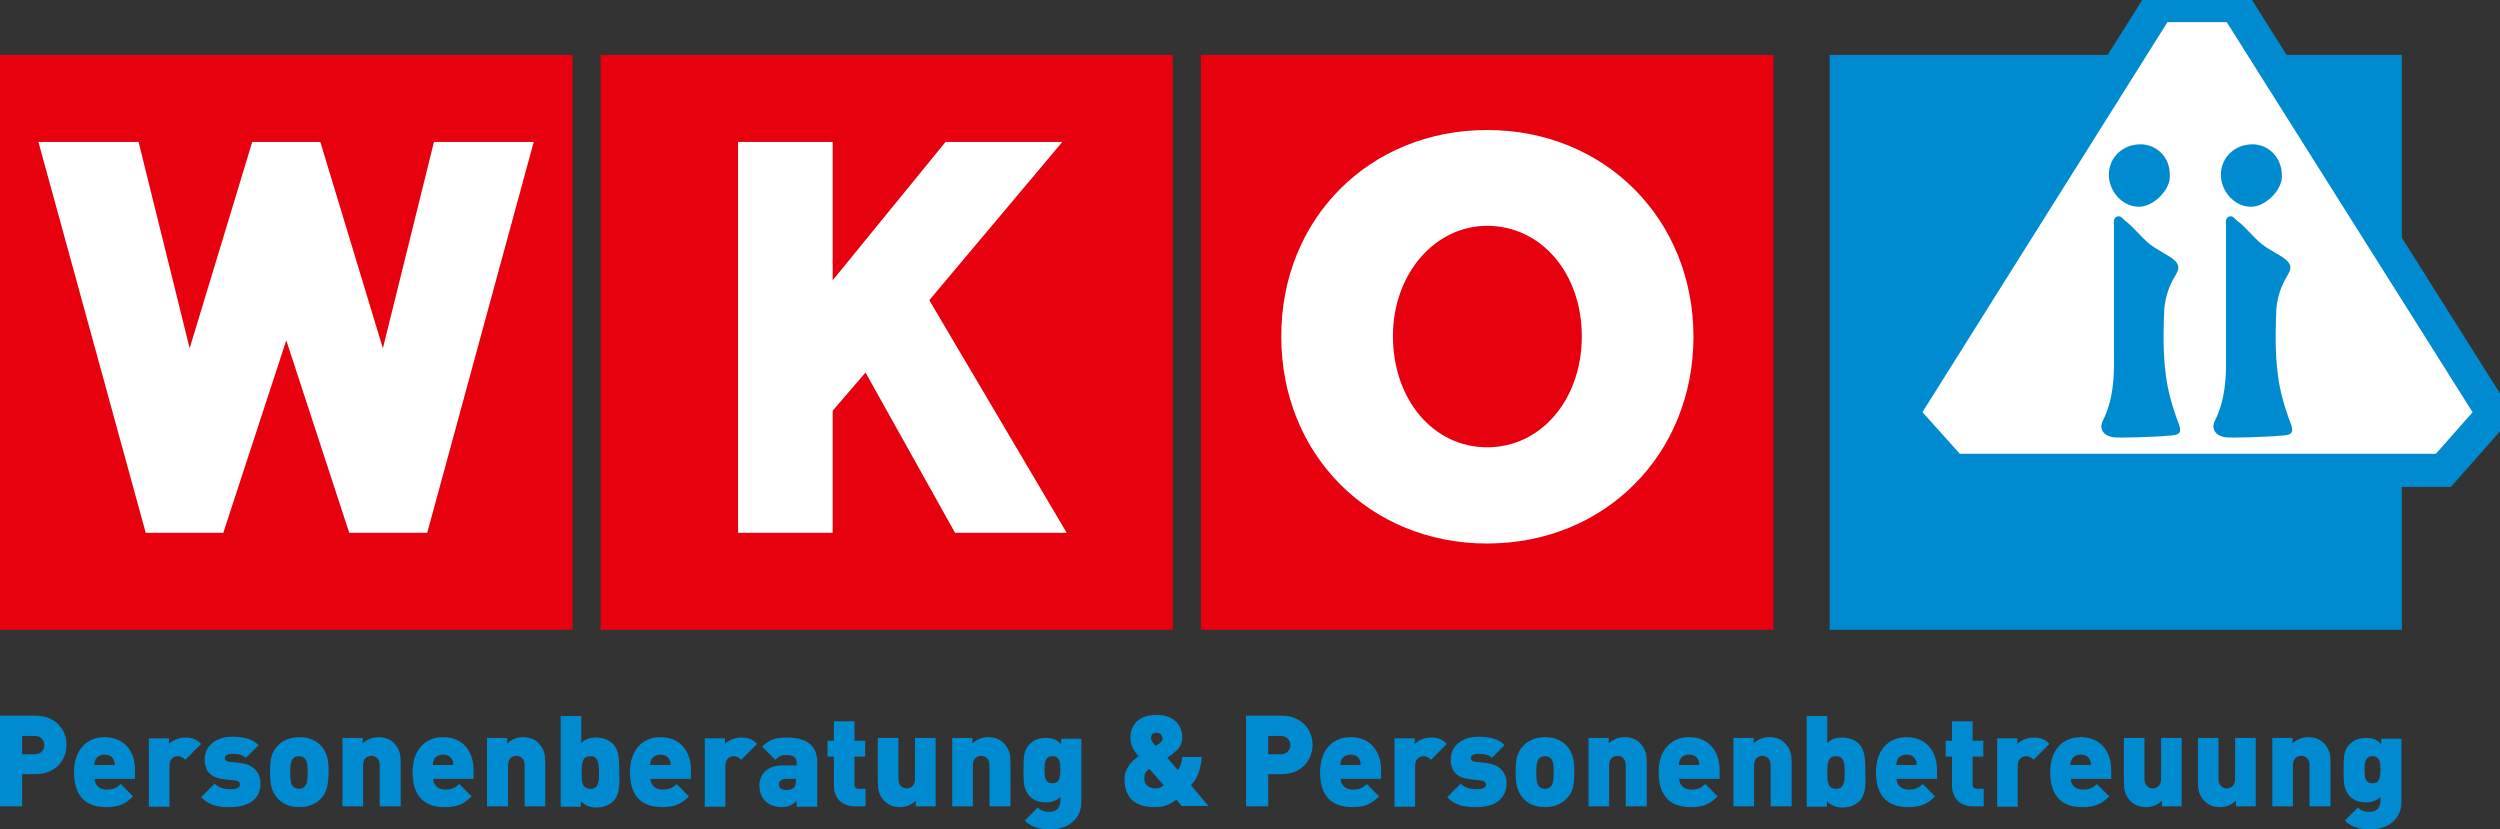 <svg width="211" height="70" viewBox="0 0 211 70" fill="none" xmlns="http://www.w3.org/2000/svg">
    <rect x="0" y="0" width="211" height="70" fill="#333333" stroke="none"/>
    <g clip-path="url(#clip0_22_183)">
        <path d="M101.356 4.631H149.678V53.154H101.356V4.631Z" fill="#E7000E"/>
        <path d="M50.695 4.631H98.984V53.154H50.695V4.631Z" fill="#E7000E"/>
        <path d="M90.028 44.966L78.432 25.336L89.66 11.98H79.802L70.278 23.658V11.98H62.291V44.966H70.278V34.664L73.051 31.443L80.604 44.966H90.028Z" fill="white"/>
        <path d="M0 4.631H48.322V53.154H0V4.631Z" fill="#E7000E"/>
        <path d="M45.047 11.98H36.626L32.315 29.396L27.035 11.98H21.287L16.007 29.396L11.696 11.98H3.242L12.298 44.966H18.848L24.161 28.725L29.474 44.966H36.058L45.047 11.98Z" fill="white"/>
        <path d="M154.424 4.631H202.712V53.154H154.424V4.631Z" fill="#008BD1"/>
        <path d="M125.517 10.973C135.442 10.973 142.928 18.49 142.928 28.423C142.928 38.356 135.442 45.873 125.517 45.873C115.592 45.873 108.14 38.356 108.14 28.423C108.107 18.49 115.559 10.973 125.517 10.973Z" fill="white"/>
        <path d="M125.517 37.752C120.972 37.752 117.564 33.725 117.564 28.356C117.564 23.154 121.073 19.06 125.517 19.06C130.096 19.06 133.504 23.087 133.504 28.389C133.504 33.725 130.062 37.752 125.517 37.752Z" fill="#E7000E"/>
        <path d="M188.71 0.47H182.16L160.506 34.933L164.783 39.698H206.221L210.432 34.933L188.71 0.47Z" fill="white" stroke="#008BD1" stroke-width="2.8"/>
        <path d="M3.008 65.336H1.871V68.054H0V60.403H3.008C4.712 60.403 5.614 61.611 5.614 62.852C5.614 64.127 4.712 65.336 3.008 65.336ZM2.941 62.114H1.871V63.658H2.941C3.442 63.658 3.743 63.289 3.743 62.886C3.743 62.483 3.442 62.114 2.941 62.114Z" fill="#008BD1"/>
        <path d="M7.987 65.738C7.987 66.208 8.354 66.644 8.989 66.644C9.591 66.644 9.858 66.477 10.192 66.174L11.228 67.215C10.627 67.819 10.059 68.121 8.989 68.121C7.719 68.121 6.249 67.651 6.249 65.168C6.249 63.289 7.318 62.215 8.822 62.215C10.493 62.215 11.395 63.423 11.395 64.966V65.738H7.987ZM9.591 64.127C9.491 63.893 9.257 63.691 8.822 63.691C8.421 63.691 8.154 63.893 8.054 64.127C7.987 64.262 7.953 64.43 7.953 64.564H9.691C9.691 64.43 9.691 64.295 9.591 64.127Z" fill="#008BD1"/>
        <path d="M15.639 64.127C15.472 63.96 15.305 63.825 15.005 63.825C14.771 63.825 14.303 63.96 14.303 64.631V68.087H12.565V62.316H14.269V62.785C14.537 62.517 15.038 62.248 15.639 62.248C16.208 62.248 16.575 62.383 16.976 62.785L15.639 64.127Z" fill="#008BD1"/>
        <path d="M19.483 68.121C18.614 68.121 17.778 68.087 16.976 67.282L18.113 66.141C18.58 66.611 19.215 66.611 19.516 66.611C19.783 66.611 20.251 66.544 20.251 66.242C20.251 66.074 20.184 65.906 19.85 65.873L18.948 65.772C17.945 65.671 17.277 65.235 17.277 64.094C17.277 62.819 18.413 62.181 19.549 62.181C20.485 62.181 21.254 62.315 21.822 62.886L20.753 63.96C20.452 63.658 19.984 63.624 19.549 63.624C19.115 63.624 18.981 63.825 18.981 63.96C18.981 64.027 18.948 64.228 19.349 64.295L20.251 64.396C21.454 64.53 21.989 65.235 21.989 66.141C21.989 67.55 20.819 68.121 19.483 68.121Z" fill="#008BD1"/>
        <path d="M27.102 67.383C26.768 67.752 26.166 68.121 25.264 68.121C24.328 68.121 23.76 67.752 23.426 67.383C22.958 66.846 22.791 66.309 22.791 65.168C22.791 64.027 22.925 63.49 23.426 62.953C23.76 62.584 24.362 62.215 25.264 62.215C26.2 62.215 26.768 62.584 27.102 62.953C27.57 63.49 27.737 64.027 27.737 65.168C27.703 66.309 27.57 66.879 27.102 67.383ZM25.698 63.993C25.598 63.893 25.431 63.825 25.23 63.825C25.03 63.825 24.863 63.893 24.763 63.993C24.529 64.228 24.495 64.631 24.495 65.201C24.495 65.772 24.529 66.174 24.763 66.409C24.863 66.51 25.03 66.577 25.23 66.577C25.431 66.577 25.598 66.51 25.698 66.409C25.932 66.174 25.966 65.772 25.966 65.201C25.966 64.597 25.932 64.195 25.698 63.993Z" fill="#008BD1"/>
        <path d="M32.048 68.054V64.597C32.048 63.926 31.58 63.792 31.346 63.792C31.112 63.792 30.644 63.926 30.644 64.597V68.054H28.906V62.282H30.611V62.752C30.978 62.383 31.48 62.215 31.947 62.215C32.482 62.215 32.916 62.383 33.251 62.718C33.752 63.221 33.819 63.758 33.819 64.362V68.054H32.048Z" fill="#008BD1"/>
        <path d="M36.559 65.738C36.559 66.208 36.927 66.644 37.562 66.644C38.163 66.644 38.431 66.477 38.765 66.174L39.801 67.215C39.199 67.819 38.631 68.121 37.562 68.121C36.292 68.121 34.821 67.651 34.821 65.168C34.821 63.289 35.891 62.215 37.395 62.215C39.065 62.215 39.968 63.423 39.968 64.966V65.738H36.559ZM38.163 64.127C38.063 63.893 37.829 63.691 37.395 63.691C36.993 63.691 36.726 63.893 36.626 64.127C36.559 64.262 36.526 64.43 36.526 64.564H38.23C38.263 64.43 38.263 64.295 38.163 64.127Z" fill="#008BD1"/>
        <path d="M44.279 68.054V64.597C44.279 63.926 43.811 63.792 43.577 63.792C43.343 63.792 42.875 63.926 42.875 64.597V68.054H41.104V62.282H42.808V62.752C43.176 62.383 43.677 62.215 44.145 62.215C44.68 62.215 45.114 62.383 45.448 62.718C45.95 63.221 46.016 63.758 46.016 64.362V68.054H44.279Z" fill="#008BD1"/>
        <path d="M51.764 67.617C51.43 67.953 50.929 68.154 50.361 68.154C49.759 68.154 49.392 67.987 49.024 67.617V68.087H47.32V60.436H49.057V62.718C49.392 62.383 49.759 62.248 50.327 62.248C50.895 62.248 51.397 62.45 51.731 62.785C52.299 63.356 52.265 64.362 52.265 65.201C52.299 66.04 52.332 67.047 51.764 67.617ZM49.826 63.825C49.158 63.825 49.091 64.362 49.091 65.201C49.091 66.04 49.158 66.577 49.826 66.577C50.494 66.577 50.561 66.04 50.561 65.201C50.528 64.329 50.461 63.825 49.826 63.825Z" fill="#008BD1"/>
        <path d="M54.905 65.738C54.905 66.208 55.273 66.644 55.908 66.644C56.51 66.644 56.777 66.477 57.111 66.174L58.147 67.215C57.545 67.819 56.977 68.121 55.908 68.121C54.638 68.121 53.168 67.651 53.168 65.168C53.168 63.289 54.237 62.215 55.741 62.215C57.412 62.215 58.314 63.423 58.314 64.966V65.738H54.905ZM56.51 64.127C56.409 63.893 56.175 63.691 55.741 63.691C55.34 63.691 55.072 63.893 54.972 64.127C54.905 64.262 54.872 64.43 54.872 64.564H56.576C56.61 64.43 56.61 64.295 56.51 64.127Z" fill="#008BD1"/>
        <path d="M62.558 64.127C62.391 63.96 62.224 63.825 61.923 63.825C61.689 63.825 61.221 63.96 61.221 64.631V68.087H59.484V62.316H61.188V62.785C61.455 62.517 61.957 62.248 62.558 62.248C63.126 62.248 63.494 62.383 63.895 62.785L62.558 64.127Z" fill="#008BD1"/>
        <path d="M67.237 68.054V67.584C66.869 67.953 66.568 68.121 65.967 68.121C65.399 68.121 64.897 67.919 64.597 67.618C64.263 67.282 64.096 66.812 64.096 66.275C64.096 65.403 64.697 64.597 66.067 64.597H67.237V64.43C67.237 63.893 66.969 63.725 66.368 63.725C65.933 63.725 65.733 63.825 65.432 64.127L64.329 63.02C64.931 62.416 65.466 62.248 66.435 62.248C68.072 62.248 68.975 62.919 68.975 64.329V68.087H67.237V68.054ZM67.203 65.738H66.301C65.967 65.738 65.733 65.94 65.733 66.208C65.733 66.477 65.933 66.678 66.301 66.678C66.635 66.678 66.802 66.644 67.003 66.477C67.136 66.342 67.17 66.174 67.17 65.906V65.738H67.203Z" fill="#008BD1"/>
        <path d="M72.149 68.054C70.879 68.054 70.378 67.148 70.378 66.342V63.859H69.843V62.517H70.378V60.873H72.116V62.517H73.018V63.859H72.116V66.208C72.116 66.443 72.249 66.577 72.483 66.577H73.051V68.054H72.149Z" fill="#008BD1"/>
        <path d="M77.295 68.054V67.584C76.928 67.953 76.426 68.121 75.959 68.121C75.424 68.121 74.989 67.953 74.655 67.617C74.154 67.114 74.087 66.577 74.087 65.973V62.282H75.825V65.738C75.825 66.409 76.293 66.544 76.527 66.544C76.761 66.544 77.228 66.409 77.228 65.738V62.282H78.966V68.054H77.295Z" fill="#008BD1"/>
        <path d="M83.511 68.054V64.597C83.511 63.926 83.043 63.792 82.809 63.792C82.575 63.792 82.108 63.926 82.108 64.597V68.054H80.37V62.282H82.074V62.752C82.442 62.383 82.943 62.215 83.411 62.215C83.946 62.215 84.38 62.383 84.714 62.718C85.216 63.221 85.282 63.758 85.282 64.362V68.054H83.511Z" fill="#008BD1"/>
        <path d="M88.657 70C87.755 70 87.087 69.832 86.485 69.262L87.588 68.154C87.855 68.423 88.19 68.523 88.557 68.523C89.292 68.523 89.493 68.02 89.493 67.651V67.248C89.159 67.584 88.791 67.718 88.256 67.718C87.688 67.718 87.254 67.55 86.92 67.215C86.385 66.678 86.385 66.04 86.385 65C86.385 63.96 86.385 63.289 86.92 62.785C87.254 62.45 87.722 62.282 88.29 62.282C88.891 62.282 89.225 62.45 89.56 62.819V62.349H91.264V67.718C91.264 69.027 90.228 70 88.657 70ZM88.825 63.825C88.19 63.825 88.156 64.396 88.156 64.966C88.156 65.57 88.19 66.107 88.825 66.107C89.459 66.107 89.493 65.537 89.493 64.966C89.493 64.362 89.459 63.825 88.825 63.825Z" fill="#008BD1"/>
        <path d="M99.752 68.054L99.284 67.483C98.917 67.752 98.482 68.121 97.48 68.121C95.675 68.121 94.906 67.215 94.906 65.738C94.906 64.866 95.541 64.195 96.109 63.825C95.842 63.523 95.408 63.02 95.408 62.248C95.408 61.107 96.176 60.336 97.647 60.336C98.984 60.336 99.785 61.141 99.785 62.248C99.785 62.819 99.518 63.188 99.05 63.557C99.05 63.557 98.716 63.825 98.516 63.96L99.418 65C99.618 64.765 99.752 64.262 99.785 63.893H101.423C101.356 64.899 101.089 65.671 100.521 66.275L101.991 68.02H99.752V68.054ZM97.012 64.899C96.644 65.134 96.577 65.369 96.577 65.738C96.577 66.208 96.978 66.544 97.48 66.544C97.881 66.544 98.048 66.409 98.215 66.275L97.012 64.899ZM97.613 61.846C97.246 61.846 97.145 62.047 97.145 62.315C97.145 62.55 97.413 62.819 97.546 62.953C97.647 62.886 97.814 62.785 97.814 62.785C97.981 62.651 98.115 62.517 98.115 62.349C98.081 62.047 97.948 61.846 97.613 61.846Z" fill="#008BD1"/>
        <path d="M108.173 65.336H107.037V68.054H105.166V60.403H108.173C109.878 60.403 110.78 61.611 110.78 62.852C110.78 64.127 109.878 65.336 108.173 65.336ZM108.107 62.114H107.037V63.658H108.107C108.608 63.658 108.909 63.289 108.909 62.886C108.909 62.483 108.608 62.114 108.107 62.114Z" fill="#008BD1"/>
        <path d="M113.153 65.738C113.153 66.208 113.52 66.644 114.155 66.644C114.757 66.644 115.024 66.477 115.358 66.174L116.394 67.215C115.793 67.819 115.225 68.121 114.155 68.121C112.885 68.121 111.415 67.651 111.415 65.168C111.415 63.289 112.484 62.215 113.988 62.215C115.659 62.215 116.561 63.423 116.561 64.966V65.738H113.153ZM114.757 64.127C114.656 63.893 114.423 63.691 113.988 63.691C113.587 63.691 113.32 63.893 113.219 64.127C113.153 64.262 113.119 64.43 113.119 64.564H114.824C114.857 64.43 114.824 64.295 114.757 64.127Z" fill="#008BD1"/>
        <path d="M120.772 64.127C120.605 63.96 120.438 63.825 120.137 63.825C119.903 63.825 119.435 63.96 119.435 64.631V68.087H117.698V62.316H119.402V62.785C119.669 62.517 120.17 62.248 120.772 62.248C121.34 62.248 121.708 62.383 122.109 62.785L120.772 64.127Z" fill="#008BD1"/>
        <path d="M124.648 68.121C123.78 68.121 122.944 68.087 122.142 67.282L123.278 66.141C123.746 66.611 124.381 66.611 124.682 66.611C124.949 66.611 125.417 66.544 125.417 66.242C125.417 66.074 125.35 65.906 125.016 65.873L124.114 65.772C123.111 65.671 122.443 65.235 122.443 64.094C122.443 62.819 123.579 62.181 124.715 62.181C125.651 62.181 126.42 62.315 126.988 62.886L125.918 63.96C125.618 63.658 125.15 63.624 124.715 63.624C124.281 63.624 124.147 63.825 124.147 63.96C124.147 64.027 124.114 64.228 124.515 64.295L125.417 64.396C126.62 64.53 127.155 65.235 127.155 66.141C127.121 67.55 125.985 68.121 124.648 68.121Z" fill="#008BD1"/>
        <path d="M132.234 67.383C131.9 67.752 131.299 68.121 130.396 68.121C129.461 68.121 128.892 67.752 128.558 67.383C128.09 66.846 127.923 66.309 127.923 65.168C127.923 64.027 128.057 63.49 128.558 62.953C128.892 62.584 129.494 62.215 130.396 62.215C131.332 62.215 131.9 62.584 132.234 62.953C132.702 63.49 132.869 64.027 132.869 65.168C132.869 66.309 132.736 66.879 132.234 67.383ZM130.864 63.993C130.764 63.893 130.597 63.825 130.396 63.825C130.196 63.825 130.029 63.893 129.928 63.993C129.694 64.228 129.661 64.631 129.661 65.201C129.661 65.772 129.694 66.174 129.928 66.409C130.029 66.51 130.196 66.577 130.396 66.577C130.597 66.577 130.764 66.51 130.864 66.409C131.098 66.174 131.131 65.772 131.131 65.201C131.131 64.597 131.098 64.195 130.864 63.993Z" fill="#008BD1"/>
        <path d="M137.214 68.054V64.597C137.214 63.926 136.746 63.792 136.512 63.792C136.278 63.792 135.81 63.926 135.81 64.597V68.054H134.072V62.282H135.777V62.752C136.144 62.383 136.645 62.215 137.113 62.215C137.648 62.215 138.082 62.383 138.417 62.718C138.918 63.221 138.985 63.758 138.985 64.362V68.054H137.214Z" fill="#008BD1"/>
        <path d="M141.725 65.738C141.725 66.208 142.093 66.644 142.728 66.644C143.329 66.644 143.596 66.477 143.931 66.174L144.967 67.215C144.365 67.819 143.797 68.121 142.728 68.121C141.458 68.121 139.987 67.651 139.987 65.168C139.987 63.289 141.057 62.215 142.56 62.215C144.231 62.215 145.134 63.423 145.134 64.966V65.738H141.725ZM143.329 64.127C143.229 63.893 142.995 63.691 142.56 63.691C142.159 63.691 141.892 63.893 141.792 64.127C141.725 64.262 141.692 64.43 141.692 64.564H143.396C143.429 64.43 143.396 64.295 143.329 64.127Z" fill="#008BD1"/>
        <path d="M149.444 68.054V64.597C149.444 63.926 148.977 63.792 148.743 63.792C148.509 63.792 148.041 63.926 148.041 64.597V68.054H146.303V62.282H148.007V62.752C148.375 62.383 148.876 62.215 149.344 62.215C149.879 62.215 150.313 62.383 150.647 62.718C151.149 63.221 151.216 63.758 151.216 64.362V68.054H149.444Z" fill="#008BD1"/>
        <path d="M156.93 67.617C156.596 67.953 156.095 68.154 155.526 68.154C154.925 68.154 154.557 67.987 154.19 67.617V68.087H152.485V60.436H154.223V62.718C154.557 62.383 154.925 62.248 155.493 62.248C156.061 62.248 156.562 62.45 156.897 62.785C157.465 63.356 157.431 64.362 157.431 65.201C157.465 66.04 157.498 67.047 156.93 67.617ZM154.958 63.825C154.29 63.825 154.223 64.362 154.223 65.201C154.223 66.04 154.29 66.577 154.958 66.577C155.627 66.577 155.694 66.04 155.694 65.201C155.694 64.329 155.627 63.825 154.958 63.825Z" fill="#008BD1"/>
        <path d="M160.071 65.738C160.071 66.208 160.439 66.644 161.074 66.644C161.675 66.644 161.943 66.477 162.277 66.174L163.313 67.215C162.711 67.819 162.143 68.121 161.074 68.121C159.804 68.121 158.333 67.651 158.333 65.168C158.333 63.289 159.403 62.215 160.907 62.215C162.578 62.215 163.48 63.423 163.48 64.966V65.738H160.071ZM161.675 64.127C161.575 63.893 161.341 63.691 160.907 63.691C160.506 63.691 160.238 63.893 160.138 64.127C160.071 64.262 160.038 64.43 160.038 64.564H161.742C161.776 64.43 161.776 64.295 161.675 64.127Z" fill="#008BD1"/>
        <path d="M166.521 68.054C165.251 68.054 164.75 67.148 164.75 66.342V63.859H164.215V62.517H164.75V60.873H166.488V62.517H167.39V63.859H166.488V66.208C166.488 66.443 166.621 66.577 166.855 66.577H167.423V68.054H166.521Z" fill="#008BD1"/>
        <path d="M171.634 64.127C171.467 63.96 171.3 63.825 170.999 63.825C170.765 63.825 170.297 63.96 170.297 64.631V68.087H168.559V62.316H170.264V62.785C170.531 62.517 171.032 62.248 171.634 62.248C172.202 62.248 172.569 62.383 172.97 62.785L171.634 64.127Z" fill="#008BD1"/>
        <path d="M174.775 65.738C174.775 66.208 175.143 66.644 175.778 66.644C176.379 66.644 176.646 66.477 176.981 66.174L178.017 67.215C177.415 67.819 176.847 68.121 175.778 68.121C174.508 68.121 173.037 67.651 173.037 65.168C173.037 63.289 174.107 62.215 175.611 62.215C177.281 62.215 178.184 63.423 178.184 64.966V65.738H174.775ZM176.379 64.127C176.279 63.893 176.045 63.691 175.611 63.691C175.21 63.691 174.942 63.893 174.842 64.127C174.775 64.262 174.742 64.43 174.742 64.564H176.446C176.479 64.43 176.479 64.295 176.379 64.127Z" fill="#008BD1"/>
        <path d="M182.461 68.054V67.584C182.094 67.953 181.592 68.121 181.124 68.121C180.59 68.121 180.155 67.953 179.821 67.617C179.32 67.114 179.253 66.577 179.253 65.973V62.282H180.991V65.738C180.991 66.409 181.459 66.544 181.693 66.544C181.926 66.544 182.394 66.409 182.394 65.738V62.282H184.132V68.054H182.461Z" fill="#008BD1"/>
        <path d="M188.71 68.054V67.584C188.343 67.953 187.841 68.121 187.374 68.121C186.839 68.121 186.404 67.953 186.07 67.617C185.569 67.114 185.502 66.577 185.502 65.973V62.282H187.24V65.738C187.24 66.409 187.708 66.544 187.942 66.544C188.176 66.544 188.643 66.409 188.643 65.738V62.282H190.381V68.054H188.71Z" fill="#008BD1"/>
        <path d="M194.926 68.054V64.597C194.926 63.926 194.458 63.792 194.224 63.792C193.99 63.792 193.522 63.926 193.522 64.597V68.054H191.785V62.282H193.489V62.752C193.857 62.383 194.358 62.215 194.826 62.215C195.36 62.215 195.795 62.383 196.129 62.718C196.63 63.221 196.697 63.758 196.697 64.362V68.054H194.926Z" fill="#008BD1"/>
        <path d="M200.072 70C199.17 70 198.502 69.832 197.9 69.262L199.003 68.154C199.27 68.423 199.604 68.523 199.972 68.523C200.707 68.523 200.908 68.02 200.908 67.651V67.248C200.574 67.584 200.206 67.718 199.671 67.718C199.103 67.718 198.669 67.55 198.335 67.215C197.8 66.678 197.8 66.04 197.8 65C197.8 63.96 197.8 63.289 198.335 62.785C198.669 62.45 199.137 62.282 199.705 62.282C200.306 62.282 200.64 62.45 200.975 62.819V62.349H202.679V67.718C202.679 69.027 201.643 70 200.072 70ZM200.239 63.825C199.604 63.825 199.571 64.396 199.571 64.966C199.571 65.57 199.604 66.107 200.239 66.107C200.874 66.107 200.908 65.537 200.908 64.966C200.908 64.362 200.874 63.825 200.239 63.825Z" fill="#008BD1"/>
        <path d="M180.155 36.913C179.587 36.913 179.053 36.946 178.484 36.913C177.582 36.846 177.114 36.242 177.482 35.503C178.351 33.758 178.451 31.913 178.418 30C178.418 26.376 178.418 22.718 178.418 19.094C178.418 18.792 178.317 18.456 178.652 18.289C178.986 18.154 179.153 18.456 179.353 18.624C180.256 19.295 180.891 20.302 181.86 20.906C182.294 21.174 182.762 21.443 183.196 21.711C183.932 22.215 184.032 22.584 183.564 23.322C183.029 24.195 182.729 25.168 182.662 26.174C182.561 28.691 182.528 31.208 183.196 33.658C183.397 34.396 183.631 35.101 183.898 35.805C184.132 36.443 183.998 36.678 183.363 36.745C182.328 36.846 181.258 36.879 180.155 36.913Z" fill="#008BD1"/>
        <path d="M189.613 36.913C189.045 36.913 188.51 36.946 187.942 36.913C187.039 36.846 186.572 36.242 186.939 35.503C187.808 33.758 187.908 31.913 187.875 30C187.875 26.376 187.875 22.718 187.875 19.094C187.875 18.792 187.775 18.456 188.109 18.289C188.443 18.154 188.61 18.456 188.811 18.624C189.713 19.295 190.348 20.302 191.317 20.906C191.751 21.174 192.219 21.443 192.654 21.711C193.389 22.215 193.489 22.584 193.021 23.322C192.487 24.195 192.186 25.168 192.119 26.174C192.019 28.691 191.985 31.208 192.654 33.658C192.854 34.396 193.088 35.101 193.355 35.805C193.589 36.443 193.456 36.678 192.821 36.745C191.751 36.846 190.682 36.879 189.613 36.913Z" fill="#008BD1"/>
        <path d="M183.13 14.765C183.263 15.906 181.793 17.483 180.489 17.45C179.019 17.416 177.983 16.04 177.983 14.765C177.983 13.289 179.153 12.181 180.657 12.181C182.06 12.181 183.163 13.322 183.13 14.765Z" fill="#008BD1"/>
        <path d="M192.587 14.765C192.72 15.906 191.25 17.483 189.947 17.45C188.476 17.416 187.44 16.04 187.44 14.765C187.44 13.289 188.61 12.181 190.114 12.181C191.484 12.181 192.587 13.322 192.587 14.765Z" fill="#008BD1"/>
    </g>
    <defs>
        <clipPath id="clip0_22_183">
            <rect width="211" height="70" fill="white"/>
        </clipPath>
    </defs>
</svg>
